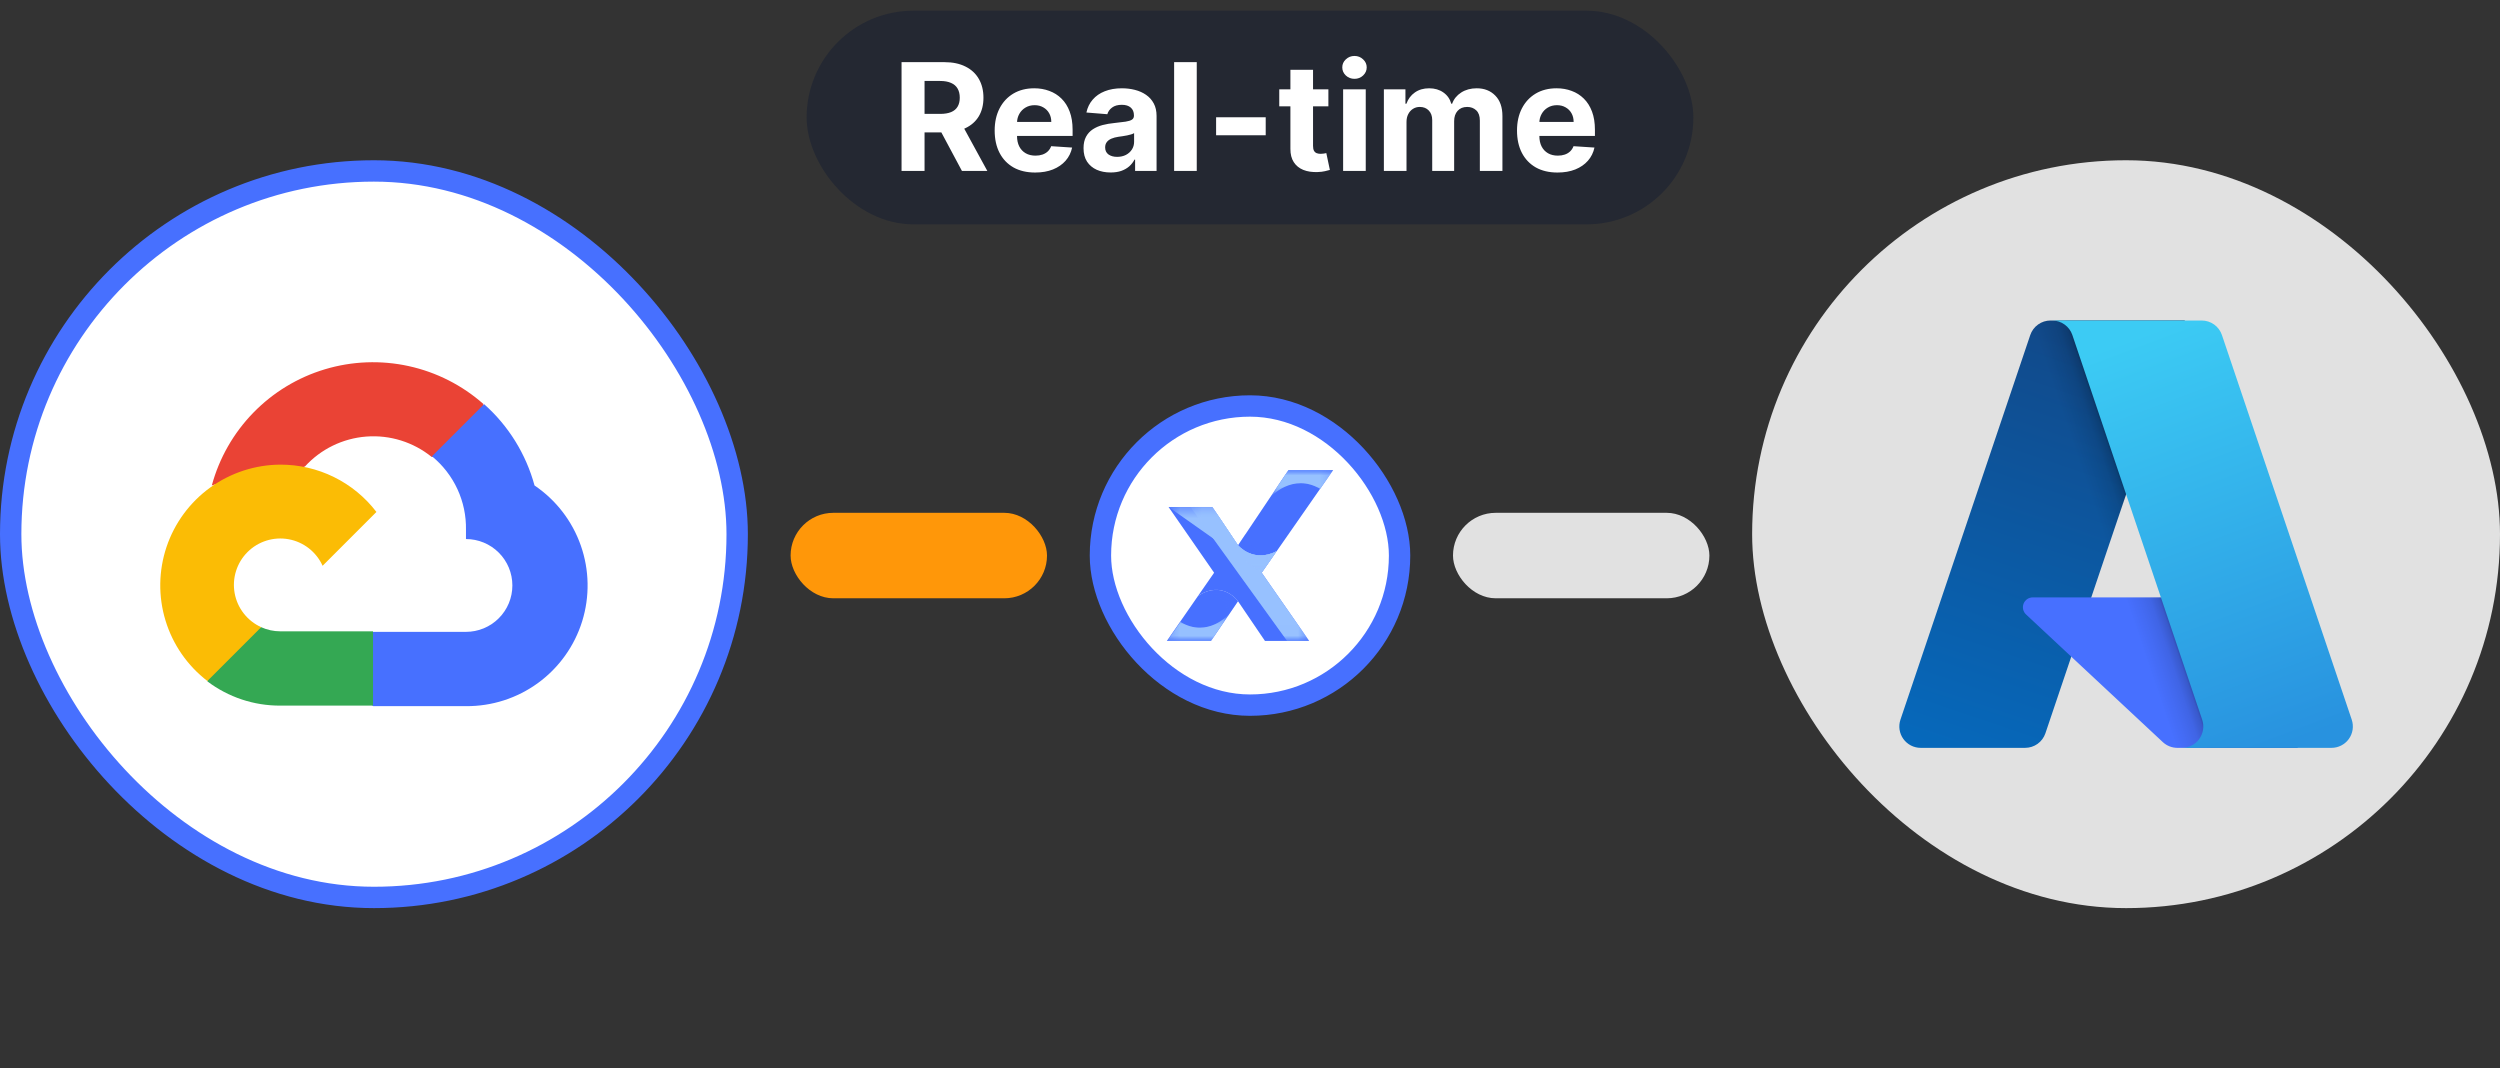 <svg width="234" height="100" viewBox="0 0 234 100" fill="none" xmlns="http://www.w3.org/2000/svg">
<rect x="0" y="0" width="234" height="100" fill="#333333" stroke="none"/>
<rect x="1" y="16" width="68" height="68" rx="34" fill="white"/>
<rect x="1" y="16" width="68" height="68" rx="34" stroke="#4770FF" stroke-width="2"/>
<path d="M40.381 42.769H41.601L45.078 39.292L45.249 37.816C43.257 36.057 40.85 34.836 38.255 34.267C35.66 33.698 32.962 33.8 30.418 34.563C27.873 35.326 25.565 36.725 23.711 38.629C21.858 40.532 20.52 42.876 19.824 45.441C20.212 45.282 20.641 45.256 21.044 45.367L27.998 44.221C27.998 44.221 28.352 43.635 28.535 43.672C30.025 42.035 32.084 41.03 34.291 40.862C36.498 40.694 38.685 41.376 40.406 42.769H40.381Z" fill="#EA4335"/>
<path d="M50.032 45.441C49.233 42.498 47.592 39.852 45.311 37.828L40.431 42.708C41.448 43.539 42.263 44.59 42.815 45.782C43.366 46.974 43.64 48.276 43.615 49.589V50.455C44.185 50.455 44.75 50.567 45.277 50.786C45.804 51.004 46.283 51.324 46.686 51.727C47.09 52.13 47.409 52.609 47.628 53.136C47.846 53.663 47.958 54.228 47.958 54.798C47.958 55.369 47.846 55.933 47.628 56.46C47.409 56.987 47.09 57.466 46.686 57.869C46.283 58.273 45.804 58.593 45.277 58.811C44.75 59.029 44.185 59.142 43.615 59.142H34.929L34.062 60.02V65.229L34.929 66.096H43.615C46.041 66.114 48.408 65.352 50.367 63.921C52.326 62.49 53.772 60.467 54.492 58.151C55.211 55.834 55.166 53.347 54.363 51.059C53.56 48.77 52.041 46.8 50.032 45.441Z" fill="#4770FF"/>
<path d="M26.23 66.046H34.916V59.092H26.23C25.611 59.091 25 58.958 24.436 58.701L23.216 59.079L19.715 62.556L19.41 63.776C21.374 65.259 23.77 66.056 26.23 66.046Z" fill="#34A853"/>
<path d="M26.23 43.49C23.876 43.504 21.586 44.253 19.678 45.632C17.771 47.011 16.342 48.951 15.591 51.182C14.84 53.413 14.804 55.822 15.489 58.074C16.173 60.326 17.544 62.307 19.41 63.742L24.448 58.704C23.808 58.414 23.248 57.974 22.815 57.42C22.382 56.867 22.09 56.217 21.964 55.526C21.838 54.834 21.881 54.123 22.091 53.452C22.3 52.781 22.669 52.171 23.166 51.675C23.662 51.178 24.272 50.809 24.943 50.6C25.614 50.39 26.325 50.347 27.017 50.473C27.708 50.599 28.358 50.891 28.912 51.324C29.465 51.757 29.905 52.317 30.195 52.958L35.233 47.919C34.176 46.536 32.813 45.417 31.251 44.649C29.689 43.881 27.97 43.484 26.23 43.49Z" fill="#FBBC05"/>
<rect x="75.5" y="1" width="83" height="20" rx="10" fill="#242832"/>
<path d="M84.385 16V5.818H88.402C89.171 5.818 89.827 5.956 90.371 6.231C90.918 6.503 91.334 6.889 91.619 7.389C91.907 7.886 92.051 8.471 92.051 9.144C92.051 9.82 91.905 10.402 91.614 10.889C91.322 11.373 90.899 11.744 90.346 12.003C89.796 12.261 89.129 12.391 88.347 12.391H85.658V10.661H87.999C88.41 10.661 88.752 10.604 89.023 10.492C89.295 10.379 89.497 10.21 89.63 9.984C89.766 9.759 89.834 9.479 89.834 9.144C89.834 8.806 89.766 8.521 89.63 8.289C89.497 8.057 89.294 7.881 89.019 7.762C88.747 7.639 88.404 7.578 87.989 7.578H86.538V16H84.385ZM89.883 11.367L92.414 16H90.038L87.562 11.367H89.883ZM96.89 16.149C96.104 16.149 95.428 15.99 94.861 15.672C94.298 15.35 93.864 14.896 93.559 14.31C93.254 13.72 93.101 13.022 93.101 12.217C93.101 11.431 93.254 10.742 93.559 10.148C93.864 9.555 94.293 9.093 94.846 8.761C95.403 8.43 96.056 8.264 96.805 8.264C97.309 8.264 97.778 8.345 98.212 8.508C98.65 8.667 99.031 8.907 99.356 9.229C99.684 9.55 99.939 9.955 100.121 10.442C100.304 10.926 100.395 11.492 100.395 12.142V12.724H93.947V11.411H98.401C98.401 11.106 98.335 10.836 98.202 10.601C98.07 10.366 97.886 10.182 97.65 10.049C97.418 9.913 97.148 9.845 96.84 9.845C96.519 9.845 96.234 9.92 95.985 10.069C95.74 10.215 95.547 10.412 95.408 10.661C95.269 10.906 95.198 11.179 95.194 11.481V12.729C95.194 13.107 95.264 13.433 95.403 13.708C95.546 13.983 95.746 14.195 96.005 14.345C96.263 14.494 96.57 14.568 96.924 14.568C97.16 14.568 97.375 14.535 97.571 14.469C97.766 14.402 97.934 14.303 98.073 14.171C98.212 14.038 98.318 13.876 98.391 13.683L100.35 13.812C100.251 14.283 100.047 14.694 99.739 15.046C99.433 15.393 99.039 15.665 98.555 15.861C98.075 16.053 97.519 16.149 96.89 16.149ZM103.954 16.144C103.467 16.144 103.033 16.06 102.652 15.891C102.271 15.718 101.969 15.465 101.747 15.13C101.528 14.792 101.419 14.371 101.419 13.867C101.419 13.443 101.497 13.087 101.653 12.798C101.808 12.51 102.02 12.278 102.289 12.102C102.557 11.927 102.862 11.794 103.204 11.704C103.548 11.615 103.91 11.552 104.287 11.516C104.732 11.469 105.09 11.426 105.361 11.386C105.633 11.343 105.83 11.28 105.953 11.197C106.076 11.115 106.137 10.992 106.137 10.829V10.8C106.137 10.485 106.037 10.241 105.839 10.069C105.643 9.897 105.365 9.81 105.003 9.81C104.622 9.81 104.319 9.895 104.094 10.064C103.868 10.23 103.719 10.438 103.646 10.69L101.687 10.531C101.787 10.067 101.982 9.666 102.274 9.328C102.566 8.987 102.942 8.725 103.403 8.543C103.867 8.357 104.403 8.264 105.013 8.264C105.438 8.264 105.844 8.314 106.231 8.413C106.622 8.513 106.969 8.667 107.27 8.876C107.575 9.085 107.816 9.353 107.991 9.681C108.167 10.006 108.255 10.395 108.255 10.849V16H106.246V14.941H106.187C106.064 15.18 105.9 15.39 105.694 15.572C105.489 15.751 105.242 15.892 104.954 15.995C104.665 16.095 104.332 16.144 103.954 16.144ZM104.561 14.682C104.872 14.682 105.148 14.621 105.386 14.499C105.625 14.373 105.812 14.204 105.948 13.992C106.084 13.779 106.152 13.539 106.152 13.271V12.46C106.086 12.503 105.994 12.543 105.878 12.579C105.766 12.613 105.638 12.644 105.496 12.674C105.353 12.7 105.211 12.725 105.068 12.749C104.925 12.768 104.796 12.787 104.68 12.803C104.432 12.84 104.215 12.898 104.029 12.977C103.843 13.057 103.699 13.165 103.596 13.3C103.494 13.433 103.442 13.599 103.442 13.798C103.442 14.086 103.547 14.306 103.756 14.459C103.968 14.608 104.236 14.682 104.561 14.682ZM112.016 5.818V16H109.898V5.818H112.016ZM118.47 10.979V12.659H113.827V10.979H118.47ZM124.337 8.364V9.955H119.738V8.364H124.337ZM120.782 6.534H122.9V13.653C122.9 13.849 122.93 14.001 122.989 14.111C123.049 14.217 123.132 14.291 123.238 14.335C123.347 14.378 123.473 14.399 123.616 14.399C123.715 14.399 123.815 14.391 123.914 14.374C124.013 14.354 124.09 14.339 124.143 14.329L124.476 15.905C124.37 15.939 124.221 15.977 124.028 16.02C123.836 16.066 123.603 16.095 123.327 16.104C122.817 16.124 122.37 16.056 121.985 15.901C121.604 15.745 121.307 15.503 121.095 15.175C120.883 14.847 120.779 14.432 120.782 13.932V6.534ZM125.716 16V8.364H127.834V16H125.716ZM126.78 7.379C126.465 7.379 126.195 7.275 125.97 7.066C125.748 6.854 125.637 6.6 125.637 6.305C125.637 6.014 125.748 5.763 125.97 5.555C126.195 5.343 126.465 5.237 126.78 5.237C127.095 5.237 127.364 5.343 127.586 5.555C127.811 5.763 127.924 6.014 127.924 6.305C127.924 6.6 127.811 6.854 127.586 7.066C127.364 7.275 127.095 7.379 126.78 7.379ZM129.531 16V8.364H131.549V9.711H131.639C131.798 9.263 132.063 8.911 132.434 8.652C132.805 8.393 133.249 8.264 133.767 8.264C134.29 8.264 134.736 8.395 135.104 8.657C135.472 8.915 135.717 9.267 135.84 9.711H135.919C136.075 9.273 136.357 8.924 136.764 8.662C137.175 8.397 137.661 8.264 138.221 8.264C138.934 8.264 139.512 8.491 139.956 8.945C140.404 9.396 140.627 10.036 140.627 10.864V16H138.514V11.282C138.514 10.858 138.402 10.54 138.176 10.327C137.951 10.115 137.669 10.009 137.331 10.009C136.947 10.009 136.647 10.132 136.431 10.377C136.216 10.619 136.108 10.939 136.108 11.337V16H134.055V11.237C134.055 10.863 133.947 10.564 133.732 10.342C133.52 10.12 133.24 10.009 132.892 10.009C132.656 10.009 132.444 10.069 132.255 10.188C132.07 10.304 131.922 10.468 131.813 10.68C131.703 10.889 131.649 11.134 131.649 11.416V16H129.531ZM145.78 16.149C144.995 16.149 144.319 15.99 143.752 15.672C143.189 15.35 142.754 14.896 142.449 14.31C142.144 13.72 141.992 13.022 141.992 12.217C141.992 11.431 142.144 10.742 142.449 10.148C142.754 9.555 143.184 9.093 143.737 8.761C144.294 8.43 144.947 8.264 145.696 8.264C146.2 8.264 146.669 8.345 147.103 8.508C147.54 8.667 147.921 8.907 148.246 9.229C148.574 9.55 148.83 9.955 149.012 10.442C149.194 10.926 149.285 11.492 149.285 12.142V12.724H142.837V11.411H147.292C147.292 11.106 147.225 10.836 147.093 10.601C146.96 10.366 146.776 10.182 146.541 10.049C146.309 9.913 146.039 9.845 145.731 9.845C145.409 9.845 145.124 9.92 144.876 10.069C144.63 10.215 144.438 10.412 144.299 10.661C144.16 10.906 144.088 11.179 144.085 11.481V12.729C144.085 13.107 144.155 13.433 144.294 13.708C144.436 13.983 144.637 14.195 144.895 14.345C145.154 14.494 145.461 14.568 145.815 14.568C146.05 14.568 146.266 14.535 146.461 14.469C146.657 14.402 146.824 14.303 146.964 14.171C147.103 14.038 147.209 13.876 147.282 13.683L149.241 13.812C149.141 14.283 148.937 14.694 148.629 15.046C148.324 15.393 147.93 15.665 147.446 15.861C146.965 16.053 146.41 16.149 145.78 16.149Z" fill="white"/>
<rect x="74" y="48" width="24" height="8" rx="4" fill="#FF9709"/>
<rect x="103" y="38" width="28" height="28" rx="14" fill="white"/>
<rect x="103" y="38" width="28" height="28" rx="14" stroke="#4770FF" stroke-width="2"/>
<path d="M122.538 59.994H118.403L115.876 56.275C115.876 56.275 114.432 54.243 112.121 55.798L113.641 53.608L109.375 47.453H113.471L115.876 51.043C115.876 51.043 117.305 52.752 119.498 51.587L118.092 53.608L122.538 59.994Z" fill="#4770FF"/>
<path d="M124.783 44L119.501 51.587C117.308 52.751 115.879 51.042 115.879 51.042L120.595 44H124.783Z" fill="#4770FF"/>
<path d="M115.878 56.274L113.35 59.993H109.215L112.123 55.797C114.434 54.242 115.878 56.274 115.878 56.274Z" fill="#4770FF"/>
<mask id="mask0_1764_2981" style="mask-type:luminance" maskUnits="userSpaceOnUse" x="111" y="47" width="12" height="13">
<path d="M122.541 47.453H111.426V59.994H122.541V47.453Z" fill="black"/>
<mask id="mask1_1764_2981" style="mask-type:luminance" maskUnits="userSpaceOnUse" x="111" y="47" width="12" height="13">
<path d="M122.541 47.453H111.426V59.994H122.541V47.453Z" fill="white"/>
</mask>
<g mask="url(#mask1_1764_2981)">
<path d="M118.808 42.203L128.466 55.78L115.162 65.245L105.504 51.667L118.808 42.203Z" fill="url(#paint0_linear_1764_2981)"/>
</g>
</mask>
<g mask="url(#mask0_1764_2981)">
<mask id="mask2_1764_2981" style="mask-type:luminance" maskUnits="userSpaceOnUse" x="111" y="47" width="12" height="13">
<path d="M122.541 47.447H111.426V59.988H122.541V47.447Z" fill="white"/>
</mask>
<g mask="url(#mask2_1764_2981)">
<path d="M111.426 47.447L120.473 59.988H122.541L118.095 53.601L119.501 51.582C117.307 52.746 115.878 51.037 115.878 51.037L113.474 47.447H111.426Z" fill="#97C1FF"/>
</g>
</g>
<g opacity="0.5">
<mask id="mask3_1764_2981" style="mask-type:luminance" maskUnits="userSpaceOnUse" x="115" y="49" width="5" height="3">
<path d="M119.502 49.967H115.879V51.99H119.502V49.967Z" fill="white"/>
</mask>
<g mask="url(#mask3_1764_2981)">
<path d="M119.502 51.584C119.502 51.584 116.967 52.07 116.597 49.967L115.879 51.039C115.879 51.039 117.308 52.748 119.502 51.584Z" fill="#4770FF"/>
</g>
</g>
<g opacity="0.5">
<mask id="mask4_1764_2981" style="mask-type:luminance" maskUnits="userSpaceOnUse" x="112" y="55" width="4" height="3">
<path d="M115.875 55.211H112.121V57.696H115.875V55.211Z" fill="white"/>
</mask>
<g mask="url(#mask4_1764_2981)">
<path d="M112.121 55.797C112.121 55.797 114.909 54.93 114.909 57.696L115.875 56.274C115.875 56.274 114.431 54.242 112.121 55.797Z" fill="#4770FF"/>
</g>
</g>
<mask id="mask5_1764_2981" style="mask-type:luminance" maskUnits="userSpaceOnUse" x="118" y="44" width="7" height="3">
<path d="M124.784 44H118.91V46.517H124.784V44Z" fill="black"/>
<mask id="mask6_1764_2981" style="mask-type:luminance" maskUnits="userSpaceOnUse" x="118" y="44" width="7" height="3">
<path d="M124.696 44H118.914V46.517H124.696V44Z" fill="white"/>
</mask>
<g mask="url(#mask6_1764_2981)">
<path d="M125.782 44.617L123.278 49.005L117.832 45.898L120.336 41.51L125.782 44.617Z" fill="url(#paint1_linear_1764_2981)"/>
</g>
</mask>
<g mask="url(#mask5_1764_2981)">
<mask id="mask7_1764_2981" style="mask-type:luminance" maskUnits="userSpaceOnUse" x="118" y="44" width="7" height="3">
<path d="M124.788 44H118.914V46.517H124.788V44Z" fill="white"/>
</mask>
<g mask="url(#mask7_1764_2981)">
<path d="M118.914 46.517C118.914 46.517 120.966 44.222 123.567 45.754L124.788 44H120.6L118.914 46.517Z" fill="#97C1FF"/>
</g>
</g>
<mask id="mask8_1764_2981" style="mask-type:luminance" maskUnits="userSpaceOnUse" x="109" y="57" width="7" height="3">
<path d="M115.036 57.478H109.254V59.996H115.036V57.478Z" fill="black"/>
<mask id="mask9_1764_2981" style="mask-type:luminance" maskUnits="userSpaceOnUse" x="109" y="57" width="7" height="3">
<path d="M115.036 57.482H109.254V60H115.036V57.482Z" fill="white"/>
</mask>
<g mask="url(#mask9_1764_2981)">
<path d="M108.172 59.38L110.676 54.992L116.122 58.1L113.618 62.488L108.172 59.38Z" fill="url(#paint2_linear_1764_2981)"/>
</g>
</mask>
<g mask="url(#mask8_1764_2981)">
<mask id="mask10_1764_2981" style="mask-type:luminance" maskUnits="userSpaceOnUse" x="109" y="57" width="7" height="3">
<path d="M115.036 57.477H109.254V59.994H115.036V57.477Z" fill="white"/>
</mask>
<g mask="url(#mask10_1764_2981)">
<path d="M115.036 57.477C115.036 57.477 113.088 59.755 110.487 58.223L109.254 59.994H113.35L115.036 57.477Z" fill="#97C1FF"/>
</g>
</g>
<mask id="mask11_1764_2981" style="mask-type:luminance" maskUnits="userSpaceOnUse" x="109" y="47" width="11" height="7">
<path d="M119.502 47.453H109.379V53.607H119.502V47.453Z" fill="black"/>
<mask id="mask12_1764_2981" style="mask-type:luminance" maskUnits="userSpaceOnUse" x="109" y="47" width="11" height="7">
<path d="M119.502 47.453H109.379V53.607H119.502V47.453Z" fill="white"/>
</mask>
<g mask="url(#mask12_1764_2981)">
<path d="M120.776 47.731L119.042 55.709L108.098 53.33L109.832 45.352L120.776 47.731Z" fill="url(#paint3_linear_1764_2981)"/>
</g>
</mask>
<g mask="url(#mask11_1764_2981)">
<mask id="mask13_1764_2981" style="mask-type:luminance" maskUnits="userSpaceOnUse" x="109" y="47" width="11" height="7">
<path d="M119.502 47.447H109.379V53.601H119.502V47.447Z" fill="white"/>
</mask>
<g mask="url(#mask13_1764_2981)">
<path d="M109.379 47.447L118.097 53.601L119.502 51.582C117.309 52.746 115.879 51.037 115.879 51.037L113.475 47.447H109.379Z" fill="#97C1FF"/>
</g>
</g>
<mask id="mask14_1764_2981" style="mask-type:luminance" maskUnits="userSpaceOnUse" x="111" y="47" width="12" height="13">
<path d="M122.541 47.453H111.426V59.994H122.541V47.453Z" fill="black"/>
<mask id="mask15_1764_2981" style="mask-type:luminance" maskUnits="userSpaceOnUse" x="111" y="47" width="12" height="13">
<path d="M122.541 47.453H111.426V59.994H122.541V47.453Z" fill="white"/>
</mask>
<g mask="url(#mask15_1764_2981)">
<path d="M118.808 42.203L128.466 55.78L115.162 65.245L105.504 51.667L118.808 42.203Z" fill="url(#paint4_linear_1764_2981)"/>
</g>
</mask>
<g mask="url(#mask14_1764_2981)">
<g opacity="0.25">
<mask id="mask16_1764_2981" style="mask-type:luminance" maskUnits="userSpaceOnUse" x="111" y="47" width="12" height="13">
<path d="M122.541 47.447H111.426V59.988H122.541V47.447Z" fill="white"/>
</mask>
<g mask="url(#mask16_1764_2981)">
<path d="M111.426 47.447L120.473 59.988H122.541L118.095 53.601L119.501 51.582C117.307 52.746 115.878 51.037 115.878 51.037L113.474 47.447H111.426Z" fill="#97C1FF"/>
</g>
</g>
</g>
<mask id="mask17_1764_2981" style="mask-type:luminance" maskUnits="userSpaceOnUse" x="118" y="44" width="7" height="3">
<path d="M124.784 44H118.91V46.517H124.784V44Z" fill="black"/>
<mask id="mask18_1764_2981" style="mask-type:luminance" maskUnits="userSpaceOnUse" x="118" y="44" width="7" height="3">
<path d="M124.696 44H118.914V46.517H124.696V44Z" fill="white"/>
</mask>
<g mask="url(#mask18_1764_2981)">
<path d="M125.782 44.617L123.278 49.005L117.832 45.898L120.336 41.51L125.782 44.617Z" fill="url(#paint5_linear_1764_2981)"/>
</g>
</mask>
<g mask="url(#mask17_1764_2981)">
<g opacity="0.25">
<mask id="mask19_1764_2981" style="mask-type:luminance" maskUnits="userSpaceOnUse" x="118" y="44" width="7" height="3">
<path d="M124.788 44H118.914V46.517H124.788V44Z" fill="white"/>
</mask>
<g mask="url(#mask19_1764_2981)">
<path d="M118.914 46.517C118.914 46.517 120.966 44.222 123.567 45.754L124.788 44H120.6L118.914 46.517Z" fill="#97C1FF"/>
</g>
</g>
</g>
<mask id="mask20_1764_2981" style="mask-type:luminance" maskUnits="userSpaceOnUse" x="109" y="57" width="7" height="3">
<path d="M115.036 57.478H109.254V59.996H115.036V57.478Z" fill="black"/>
<mask id="mask21_1764_2981" style="mask-type:luminance" maskUnits="userSpaceOnUse" x="109" y="57" width="7" height="3">
<path d="M115.036 57.482H109.254V60H115.036V57.482Z" fill="white"/>
</mask>
<g mask="url(#mask21_1764_2981)">
<path d="M108.172 59.38L110.676 54.992L116.122 58.1L113.618 62.488L108.172 59.38Z" fill="url(#paint6_linear_1764_2981)"/>
</g>
</mask>
<g mask="url(#mask20_1764_2981)">
<g opacity="0.25">
<mask id="mask22_1764_2981" style="mask-type:luminance" maskUnits="userSpaceOnUse" x="109" y="57" width="7" height="3">
<path d="M115.036 57.477H109.254V59.994H115.036V57.477Z" fill="white"/>
</mask>
<g mask="url(#mask22_1764_2981)">
<path d="M115.036 57.477C115.036 57.477 113.088 59.755 110.487 58.223L109.254 59.994H113.35L115.036 57.477Z" fill="#97C1FF"/>
</g>
</g>
</g>
<mask id="mask23_1764_2981" style="mask-type:luminance" maskUnits="userSpaceOnUse" x="109" y="47" width="11" height="7">
<path d="M119.502 47.453H109.379V53.607H119.502V47.453Z" fill="black"/>
<mask id="mask24_1764_2981" style="mask-type:luminance" maskUnits="userSpaceOnUse" x="109" y="47" width="11" height="7">
<path d="M119.502 47.453H109.379V53.607H119.502V47.453Z" fill="white"/>
</mask>
<g mask="url(#mask24_1764_2981)">
<path d="M120.776 47.731L119.042 55.709L108.098 53.33L109.832 45.352L120.776 47.731Z" fill="url(#paint7_linear_1764_2981)"/>
</g>
</mask>
<g mask="url(#mask23_1764_2981)">
<g opacity="0.25">
<mask id="mask25_1764_2981" style="mask-type:luminance" maskUnits="userSpaceOnUse" x="109" y="47" width="11" height="7">
<path d="M119.502 47.447H109.379V53.601H119.502V47.447Z" fill="white"/>
</mask>
<g mask="url(#mask25_1764_2981)">
<path d="M109.379 47.447L118.097 53.601L119.502 51.582C117.309 52.746 115.879 51.037 115.879 51.037L113.475 47.447H109.379Z" fill="#97C1FF"/>
</g>
</g>
</g>
<rect x="136" y="48" width="24" height="8" rx="4" fill="#E1E1E1"/>
<rect x="164" y="15" width="70" height="70" rx="35" fill="#E1E1E1"/>
<path d="M191.929 30H204.49L191.45 68.636C191.316 69.034 191.061 69.379 190.721 69.623C190.381 69.867 189.972 69.999 189.553 69.999H179.777C179.46 69.999 179.147 69.923 178.864 69.778C178.582 69.633 178.338 69.423 178.153 69.165C177.968 68.908 177.846 68.609 177.799 68.295C177.752 67.981 177.781 67.661 177.882 67.36L190.031 31.363C190.165 30.966 190.42 30.62 190.761 30.376C191.101 30.131 191.51 30 191.929 30Z" fill="url(#paint8_linear_1764_2981)"/>
<path d="M210.186 55.916H190.267C190.081 55.916 189.901 55.971 189.747 56.075C189.594 56.18 189.476 56.327 189.408 56.5C189.34 56.672 189.326 56.861 189.366 57.041C189.407 57.222 189.502 57.386 189.637 57.512L202.437 69.459C202.809 69.807 203.3 70 203.81 70H215.089L210.186 55.916Z" fill="#4770FF"/>
<path d="M191.93 30C191.507 29.998 191.093 30.132 190.751 30.382C190.409 30.632 190.156 30.985 190.028 31.389L177.899 67.327C177.79 67.629 177.756 67.952 177.799 68.27C177.843 68.588 177.962 68.891 178.147 69.153C178.332 69.415 178.577 69.628 178.862 69.776C179.147 69.923 179.463 69.999 179.784 69.998H189.812C190.186 69.932 190.535 69.767 190.824 69.521C191.113 69.275 191.331 68.957 191.457 68.599L193.876 61.471L202.516 69.529C202.878 69.829 203.333 69.995 203.802 69.998H215.04L210.111 55.914L195.744 55.918L204.537 30H191.93Z" fill="url(#paint9_linear_1764_2981)"/>
<path d="M207.973 31.36C207.839 30.964 207.584 30.619 207.244 30.375C206.904 30.131 206.496 30 206.078 30H192.078C192.497 30 192.905 30.131 193.244 30.375C193.584 30.619 193.839 30.964 193.973 31.36L206.122 67.359C206.224 67.66 206.253 67.981 206.206 68.295C206.159 68.609 206.037 68.907 205.852 69.165C205.667 69.423 205.423 69.633 205.141 69.778C204.858 69.923 204.545 69.999 204.228 69.999H218.227C218.545 69.999 218.858 69.923 219.14 69.778C219.423 69.633 219.667 69.423 219.852 69.165C220.037 68.907 220.158 68.609 220.205 68.295C220.252 67.981 220.224 67.66 220.122 67.359L207.973 31.36Z" fill="url(#paint10_linear_1764_2981)"/>
<defs>
<linearGradient id="paint0_linear_1764_2981" x1="110.433" y1="44.508" x2="121.821" y2="60.517" gradientUnits="userSpaceOnUse">
<stop stop-color="#848484"/>
<stop offset="1"/>
</linearGradient>
<linearGradient id="paint1_linear_1764_2981" x1="124.823" y1="39.967" x2="120.197" y2="48.074" gradientUnits="userSpaceOnUse">
<stop stop-color="white"/>
<stop offset="1"/>
</linearGradient>
<linearGradient id="paint2_linear_1764_2981" x1="109.136" y1="64.026" x2="113.762" y2="55.92" gradientUnits="userSpaceOnUse">
<stop stop-color="white"/>
<stop offset="1"/>
</linearGradient>
<linearGradient id="paint3_linear_1764_2981" x1="117.013" y1="38.637" x2="113.711" y2="53.828" gradientUnits="userSpaceOnUse">
<stop stop-color="white"/>
<stop offset="1"/>
</linearGradient>
<linearGradient id="paint4_linear_1764_2981" x1="110.433" y1="44.508" x2="121.821" y2="60.517" gradientUnits="userSpaceOnUse">
<stop stop-color="#848484"/>
<stop offset="1"/>
</linearGradient>
<linearGradient id="paint5_linear_1764_2981" x1="124.823" y1="39.967" x2="120.197" y2="48.074" gradientUnits="userSpaceOnUse">
<stop stop-color="white"/>
<stop offset="1"/>
</linearGradient>
<linearGradient id="paint6_linear_1764_2981" x1="109.136" y1="64.026" x2="113.762" y2="55.92" gradientUnits="userSpaceOnUse">
<stop stop-color="white"/>
<stop offset="1"/>
</linearGradient>
<linearGradient id="paint7_linear_1764_2981" x1="117.013" y1="38.637" x2="113.711" y2="53.828" gradientUnits="userSpaceOnUse">
<stop stop-color="white"/>
<stop offset="1"/>
</linearGradient>
<linearGradient id="paint8_linear_1764_2981" x1="196.507" y1="32.965" x2="183.462" y2="71.504" gradientUnits="userSpaceOnUse">
<stop stop-color="#114A8B"/>
<stop offset="1" stop-color="#0669BC"/>
</linearGradient>
<linearGradient id="paint9_linear_1764_2981" x1="200.584" y1="50.924" x2="197.566" y2="51.945" gradientUnits="userSpaceOnUse">
<stop stop-opacity="0.3"/>
<stop offset="0.071" stop-opacity="0.2"/>
<stop offset="0.321" stop-opacity="0.1"/>
<stop offset="0.623" stop-opacity="0.05"/>
<stop offset="1" stop-opacity="0"/>
</linearGradient>
<linearGradient id="paint10_linear_1764_2981" x1="198.922" y1="31.84" x2="213.242" y2="69.991" gradientUnits="userSpaceOnUse">
<stop stop-color="#3CCBF4"/>
<stop offset="1" stop-color="#2892DF"/>
</linearGradient>
</defs>
</svg>
